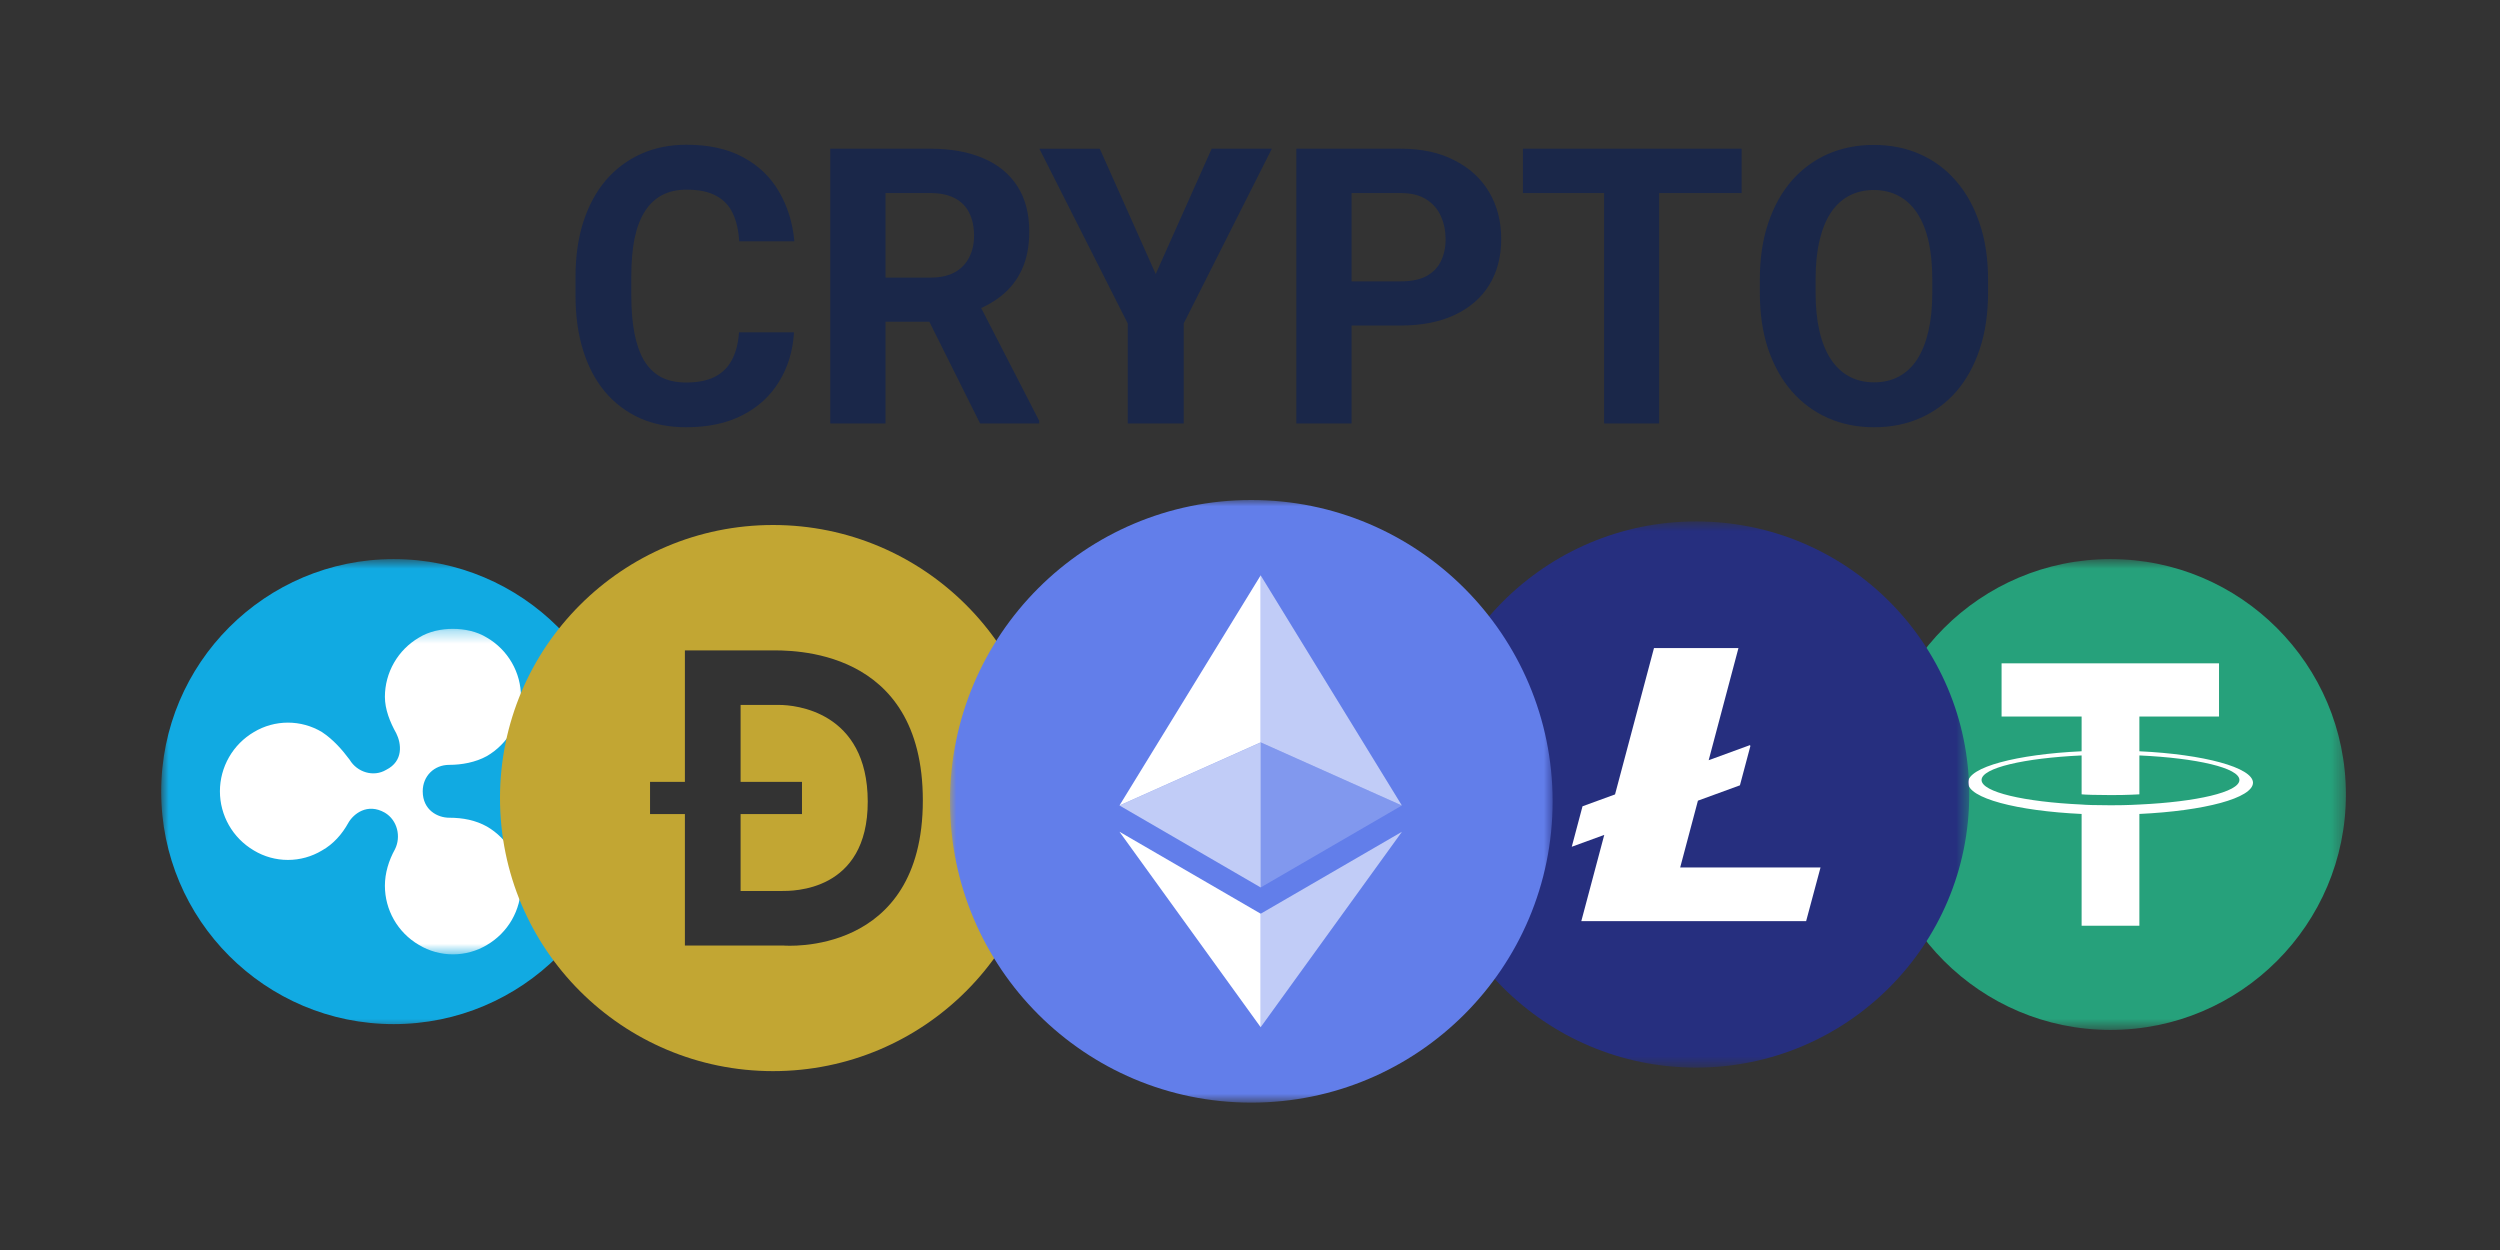 <svg width="200" height="100" viewBox="0 0 200 100" fill="none" xmlns="http://www.w3.org/2000/svg">
<rect x="0" y="0" width="200" height="100" fill="#333333" stroke="none"/>
<mask id="mask0_73_94" style="mask-type:luminance" maskUnits="userSpaceOnUse" x="150" y="44" width="38" height="39">
<path d="M150.005 44.727H187.673V82.394H150.005V44.727Z" fill="white"/>
</mask>
<g mask="url(#mask0_73_94)">
<path d="M168.839 82.394C179.241 82.394 187.673 73.962 187.673 63.56C187.673 53.159 179.241 44.727 168.839 44.727C158.437 44.727 150.005 53.159 150.005 63.56C150.005 73.962 158.437 82.394 168.839 82.394Z" fill="#26A17B"/>
<path d="M171.15 64.362C171.029 64.362 170.334 64.422 168.855 64.422C167.646 64.422 166.831 64.392 166.529 64.362C161.938 64.151 158.525 63.365 158.525 62.398C158.525 61.432 161.938 60.647 166.529 60.435V63.547C166.831 63.576 167.677 63.607 168.884 63.607C170.304 63.607 171.029 63.547 171.15 63.547V60.435C175.74 60.645 179.153 61.432 179.153 62.398C179.153 63.365 175.71 64.151 171.15 64.362ZM171.15 60.102V57.323H177.522V53.065H160.126V57.323H166.529V60.102C161.335 60.344 157.439 61.372 157.439 62.61C157.439 63.849 161.335 64.875 166.529 65.117V74.058H171.15V65.116C176.344 64.874 180.24 63.848 180.24 62.609C180.21 61.4 176.314 60.344 171.15 60.102Z" fill="white"/>
</g>
<mask id="mask1_73_94" style="mask-type:luminance" maskUnits="userSpaceOnUse" x="12" y="44" width="39" height="39">
<path d="M12.895 44.727H50.562V82.394H12.895V44.727Z" fill="white"/>
</mask>
<g mask="url(#mask1_73_94)">
<path d="M31.496 81.929C41.769 81.929 50.097 73.601 50.097 63.328C50.097 53.054 41.769 44.727 31.496 44.727C21.223 44.727 12.895 53.054 12.895 63.328C12.895 73.601 21.223 81.929 31.496 81.929Z" fill="#11AAE2"/>
<mask id="mask2_73_94" style="mask-type:luminance" maskUnits="userSpaceOnUse" x="16" y="50" width="27" height="27">
<path d="M16.615 50.308H42.657V76.35H16.615V50.308Z" fill="white"/>
</mask>
<g mask="url(#mask2_73_94)">
<path d="M33.516 51.008C32.689 51.491 32.002 52.182 31.524 53.013C31.046 53.843 30.794 54.784 30.792 55.742C30.792 56.748 31.196 57.761 31.701 58.665C32.104 59.472 32.302 60.881 30.894 61.587C29.888 62.189 28.573 61.787 27.972 60.779C27.369 59.972 26.664 59.165 25.755 58.563C24.933 58.07 23.993 57.81 23.034 57.81C22.076 57.81 21.135 58.07 20.314 58.563C19.487 59.048 18.8 59.74 18.323 60.572C17.846 61.403 17.594 62.345 17.593 63.303C17.593 65.218 18.598 67.032 20.314 68.04C21.135 68.534 22.076 68.794 23.034 68.794C23.993 68.794 24.933 68.534 25.755 68.04C26.663 67.535 27.369 66.733 27.869 65.823C28.273 65.118 29.382 64.21 30.792 65.017C31.797 65.618 32.099 66.933 31.599 67.938C31.094 68.848 30.792 69.855 30.792 70.86C30.792 72.777 31.797 74.59 33.516 75.595C34.337 76.088 35.278 76.349 36.236 76.349C37.195 76.349 38.135 76.088 38.957 75.595C39.784 75.112 40.471 74.42 40.949 73.59C41.426 72.759 41.679 71.819 41.681 70.86C41.68 69.902 41.427 68.96 40.95 68.129C40.472 67.298 39.785 66.607 38.957 66.124C38.047 65.618 37.04 65.418 35.933 65.418C35.024 65.418 33.818 64.816 33.818 63.303C33.818 62.092 34.727 61.189 35.934 61.189C36.938 61.189 38.047 60.988 38.957 60.483C39.784 59.999 40.471 59.308 40.949 58.477C41.426 57.647 41.679 56.706 41.681 55.748C41.68 54.789 41.428 53.848 40.95 53.017C40.472 52.187 39.785 51.496 38.957 51.013C38.15 50.508 37.144 50.308 36.236 50.308C35.332 50.303 34.317 50.508 33.516 51.008Z" fill="white"/>
</g>
</g>
<mask id="mask3_73_94" style="mask-type:luminance" maskUnits="userSpaceOnUse" x="113" y="41" width="45" height="45">
<path d="M113.844 41.713H157.539V85.408H113.844V41.713Z" fill="white"/>
</mask>
<g mask="url(#mask3_73_94)">
<path d="M157.539 63.56C157.539 75.627 147.757 85.408 135.692 85.408C123.625 85.408 113.844 75.627 113.844 63.56C113.844 51.495 123.625 41.713 135.692 41.713C147.757 41.713 157.539 51.495 157.539 63.56Z" fill="#262F7F"/>
<path d="M152.902 63.562C152.902 73.066 145.197 80.771 135.694 80.771C126.19 80.771 118.484 73.066 118.484 63.562C118.484 54.058 126.19 46.353 135.694 46.353C145.198 46.353 152.902 54.057 152.902 63.562Z" fill="#262F7F"/>
<path d="M134.415 69.397L135.834 64.054L139.194 62.826L140.03 59.686L140.001 59.608L136.694 60.817L139.077 51.844H132.319L129.203 63.553L126.601 64.503L125.741 67.741L128.341 66.792L126.504 73.692H144.49L145.642 69.397H134.415Z" fill="white"/>
</g>
<path d="M59.119 26.585H63.521C63.432 28.065 63.036 29.379 62.328 30.526C61.632 31.674 60.655 32.569 59.398 33.214C58.151 33.858 56.65 34.18 54.892 34.18C53.518 34.18 52.286 33.938 51.196 33.455C50.116 32.969 49.16 32.247 48.398 31.341C47.633 30.425 47.048 29.318 46.646 28.02C46.243 26.721 46.042 25.267 46.042 23.657V22.132C46.042 20.521 46.248 19.067 46.661 17.769C47.082 16.46 47.682 15.348 48.457 14.432C49.226 13.528 50.187 12.806 51.269 12.319C52.36 11.825 53.577 11.579 54.922 11.579C56.708 11.579 58.216 11.912 59.442 12.576C60.679 13.239 61.637 14.155 62.314 15.323C63.001 16.492 63.414 17.819 63.55 19.309H59.134C59.084 18.423 58.913 17.674 58.618 17.059C58.341 16.454 57.869 15.96 57.278 15.656C56.688 15.334 55.903 15.172 54.922 15.172C54.185 15.172 53.543 15.313 52.992 15.595C52.443 15.877 51.982 16.304 51.608 16.879C51.236 17.452 50.956 18.177 50.769 19.052C50.593 19.918 50.504 20.934 50.504 22.102V23.657C50.504 24.794 50.588 25.796 50.755 26.661C50.921 27.517 51.176 28.241 51.52 28.835C51.874 29.419 52.325 29.862 52.875 30.163C53.435 30.456 54.106 30.601 54.892 30.601C55.815 30.601 56.577 30.451 57.175 30.149C57.762 29.858 58.242 29.387 58.544 28.805C58.868 28.212 59.06 27.472 59.119 26.585ZM66.422 11.896H74.418C76.058 11.896 77.466 12.149 78.644 12.651C79.832 13.154 80.745 13.899 81.383 14.885C82.021 15.872 82.341 17.085 82.341 18.524C82.341 19.701 82.144 20.714 81.751 21.558C81.381 22.378 80.821 23.097 80.117 23.657C79.42 24.211 78.601 24.654 77.658 24.985L76.259 25.74H69.308L69.279 22.207H74.447C75.223 22.207 75.866 22.067 76.377 21.784C76.871 21.519 77.272 21.108 77.525 20.608C77.79 20.104 77.923 19.52 77.923 18.856C77.923 18.151 77.796 17.542 77.54 17.03C77.29 16.521 76.882 16.107 76.377 15.851C75.857 15.58 75.203 15.444 74.419 15.444H70.84V33.878H66.422V11.896ZM78.408 33.878L73.52 24.08L78.188 24.049L83.136 33.666V33.877H78.409L78.408 33.878ZM87.98 11.896L92.457 21.921L96.934 11.896H101.748L94.696 25.876V33.878H90.219V25.876L83.15 11.897H87.98V11.896ZM112.057 26.042H106.594V22.51H112.057C112.901 22.51 113.588 22.369 114.118 22.087C114.648 21.795 115.036 21.392 115.281 20.879C115.526 20.365 115.649 19.787 115.649 19.142C115.649 18.489 115.526 17.879 115.281 17.316C115.039 16.756 114.633 16.283 114.118 15.958C113.588 15.615 112.901 15.444 112.057 15.444H108.125V33.878H103.707V11.895H112.057C113.735 11.895 115.174 12.207 116.37 12.832C117.579 13.445 118.501 14.295 119.139 15.382C119.778 16.47 120.097 17.713 120.097 19.112C120.097 20.531 119.778 21.759 119.139 22.796C118.501 23.832 117.579 24.632 116.37 25.196C115.174 25.759 113.735 26.042 112.057 26.042ZM132.73 11.896V33.878H128.328V11.895L132.73 11.896ZM139.328 11.896V15.443H121.834V11.896H139.328ZM159.045 22.374V23.416C159.045 25.087 158.824 26.585 158.383 27.914C157.941 29.243 157.318 30.375 156.513 31.311C155.721 32.227 154.735 32.954 153.626 33.44C152.517 33.933 151.285 34.18 149.93 34.18C148.585 34.18 147.354 33.933 146.235 33.44C145.129 32.949 144.144 32.223 143.348 31.311C142.534 30.375 141.9 29.243 141.448 27.914C141.006 26.585 140.786 25.087 140.786 23.415V22.373C140.786 20.693 141.006 19.194 141.448 17.875C141.89 16.547 142.514 15.414 143.319 14.478C144.111 13.559 145.096 12.826 146.205 12.334C147.324 11.841 148.556 11.594 149.901 11.594C151.256 11.594 152.487 11.841 153.597 12.334C154.708 12.822 155.695 13.555 156.483 14.478C157.298 15.414 157.926 16.547 158.368 17.875C158.82 19.193 159.045 20.693 159.045 22.374ZM154.583 23.416V22.343C154.583 21.176 154.48 20.15 154.275 19.263C154.068 18.378 153.764 17.633 153.361 17.03C152.959 16.425 152.468 15.973 151.888 15.671C151.309 15.358 150.647 15.202 149.901 15.202C149.155 15.202 148.493 15.358 147.913 15.671C147.343 15.973 146.858 16.425 146.455 17.029C146.062 17.633 145.763 18.378 145.557 19.263C145.35 20.15 145.247 21.176 145.247 22.343V23.415C145.247 24.573 145.35 25.599 145.557 26.495C145.763 27.381 146.067 28.131 146.469 28.744C146.873 29.349 147.363 29.808 147.942 30.119C148.522 30.431 149.184 30.587 149.93 30.587C150.677 30.587 151.339 30.431 151.918 30.119C152.498 29.806 152.983 29.349 153.376 28.744C153.768 28.131 154.068 27.381 154.275 26.495C154.48 25.6 154.583 24.573 154.583 23.415V23.416Z" fill="#1A2749"/>
<g clip-path="url(#clip0_73_94)">
<path d="M62.369 56.396H59.248V62.55H64.159V65.126H59.248V71.279H62.522C63.363 71.279 69.429 71.374 69.419 64.12C69.41 56.866 63.537 56.396 62.369 56.396Z" fill="#C2A633"/>
<path d="M61.845 42C49.78 42 40 51.78 40 63.845C40 75.91 49.78 85.69 61.845 85.69C73.91 85.69 83.69 75.91 83.69 63.845C83.69 51.78 73.91 42 61.845 42ZM62.703 75.644H54.792V65.126H52.003V62.55H54.792V52.031H61.582C63.188 52.031 73.827 51.698 73.827 64.035C73.827 76.576 62.703 75.644 62.703 75.644H62.703Z" fill="#C2A633"/>
</g>
<mask id="mask4_73_94" style="mask-type:luminance" maskUnits="userSpaceOnUse" x="76" y="40" width="49" height="49">
<path d="M76 40H124.21V88.21H76V40Z" fill="white"/>
</mask>
<g mask="url(#mask4_73_94)">
<path d="M100.105 88.21C113.417 88.21 124.21 77.418 124.21 64.105C124.21 50.793 113.417 40 100.105 40C86.792 40 76 50.793 76 64.105C76 77.418 86.792 88.21 100.105 88.21Z" fill="#627EEA"/>
<path d="M100.853 46.026V59.389L112.148 64.437L100.853 46.026Z" fill="white" fill-opacity="0.602"/>
<path d="M100.855 46.026L89.558 64.437L100.855 59.389V46.026Z" fill="white"/>
<path d="M100.853 73.099V82.179L112.156 66.541L100.853 73.099Z" fill="white" fill-opacity="0.602"/>
<path d="M100.855 82.179V73.097L89.558 66.541L100.855 82.179Z" fill="white"/>
<path d="M100.853 70.997L112.148 64.439L100.853 59.395V70.997Z" fill="white" fill-opacity="0.2"/>
<path d="M89.559 64.44L100.855 70.997V59.395L89.559 64.44Z" fill="white" fill-opacity="0.602"/>
</g>
<defs>
<clipPath id="clip0_73_94">
<rect width="43.69" height="43.69" fill="white" transform="translate(40 42)"/>
</clipPath>
</defs>
</svg>
